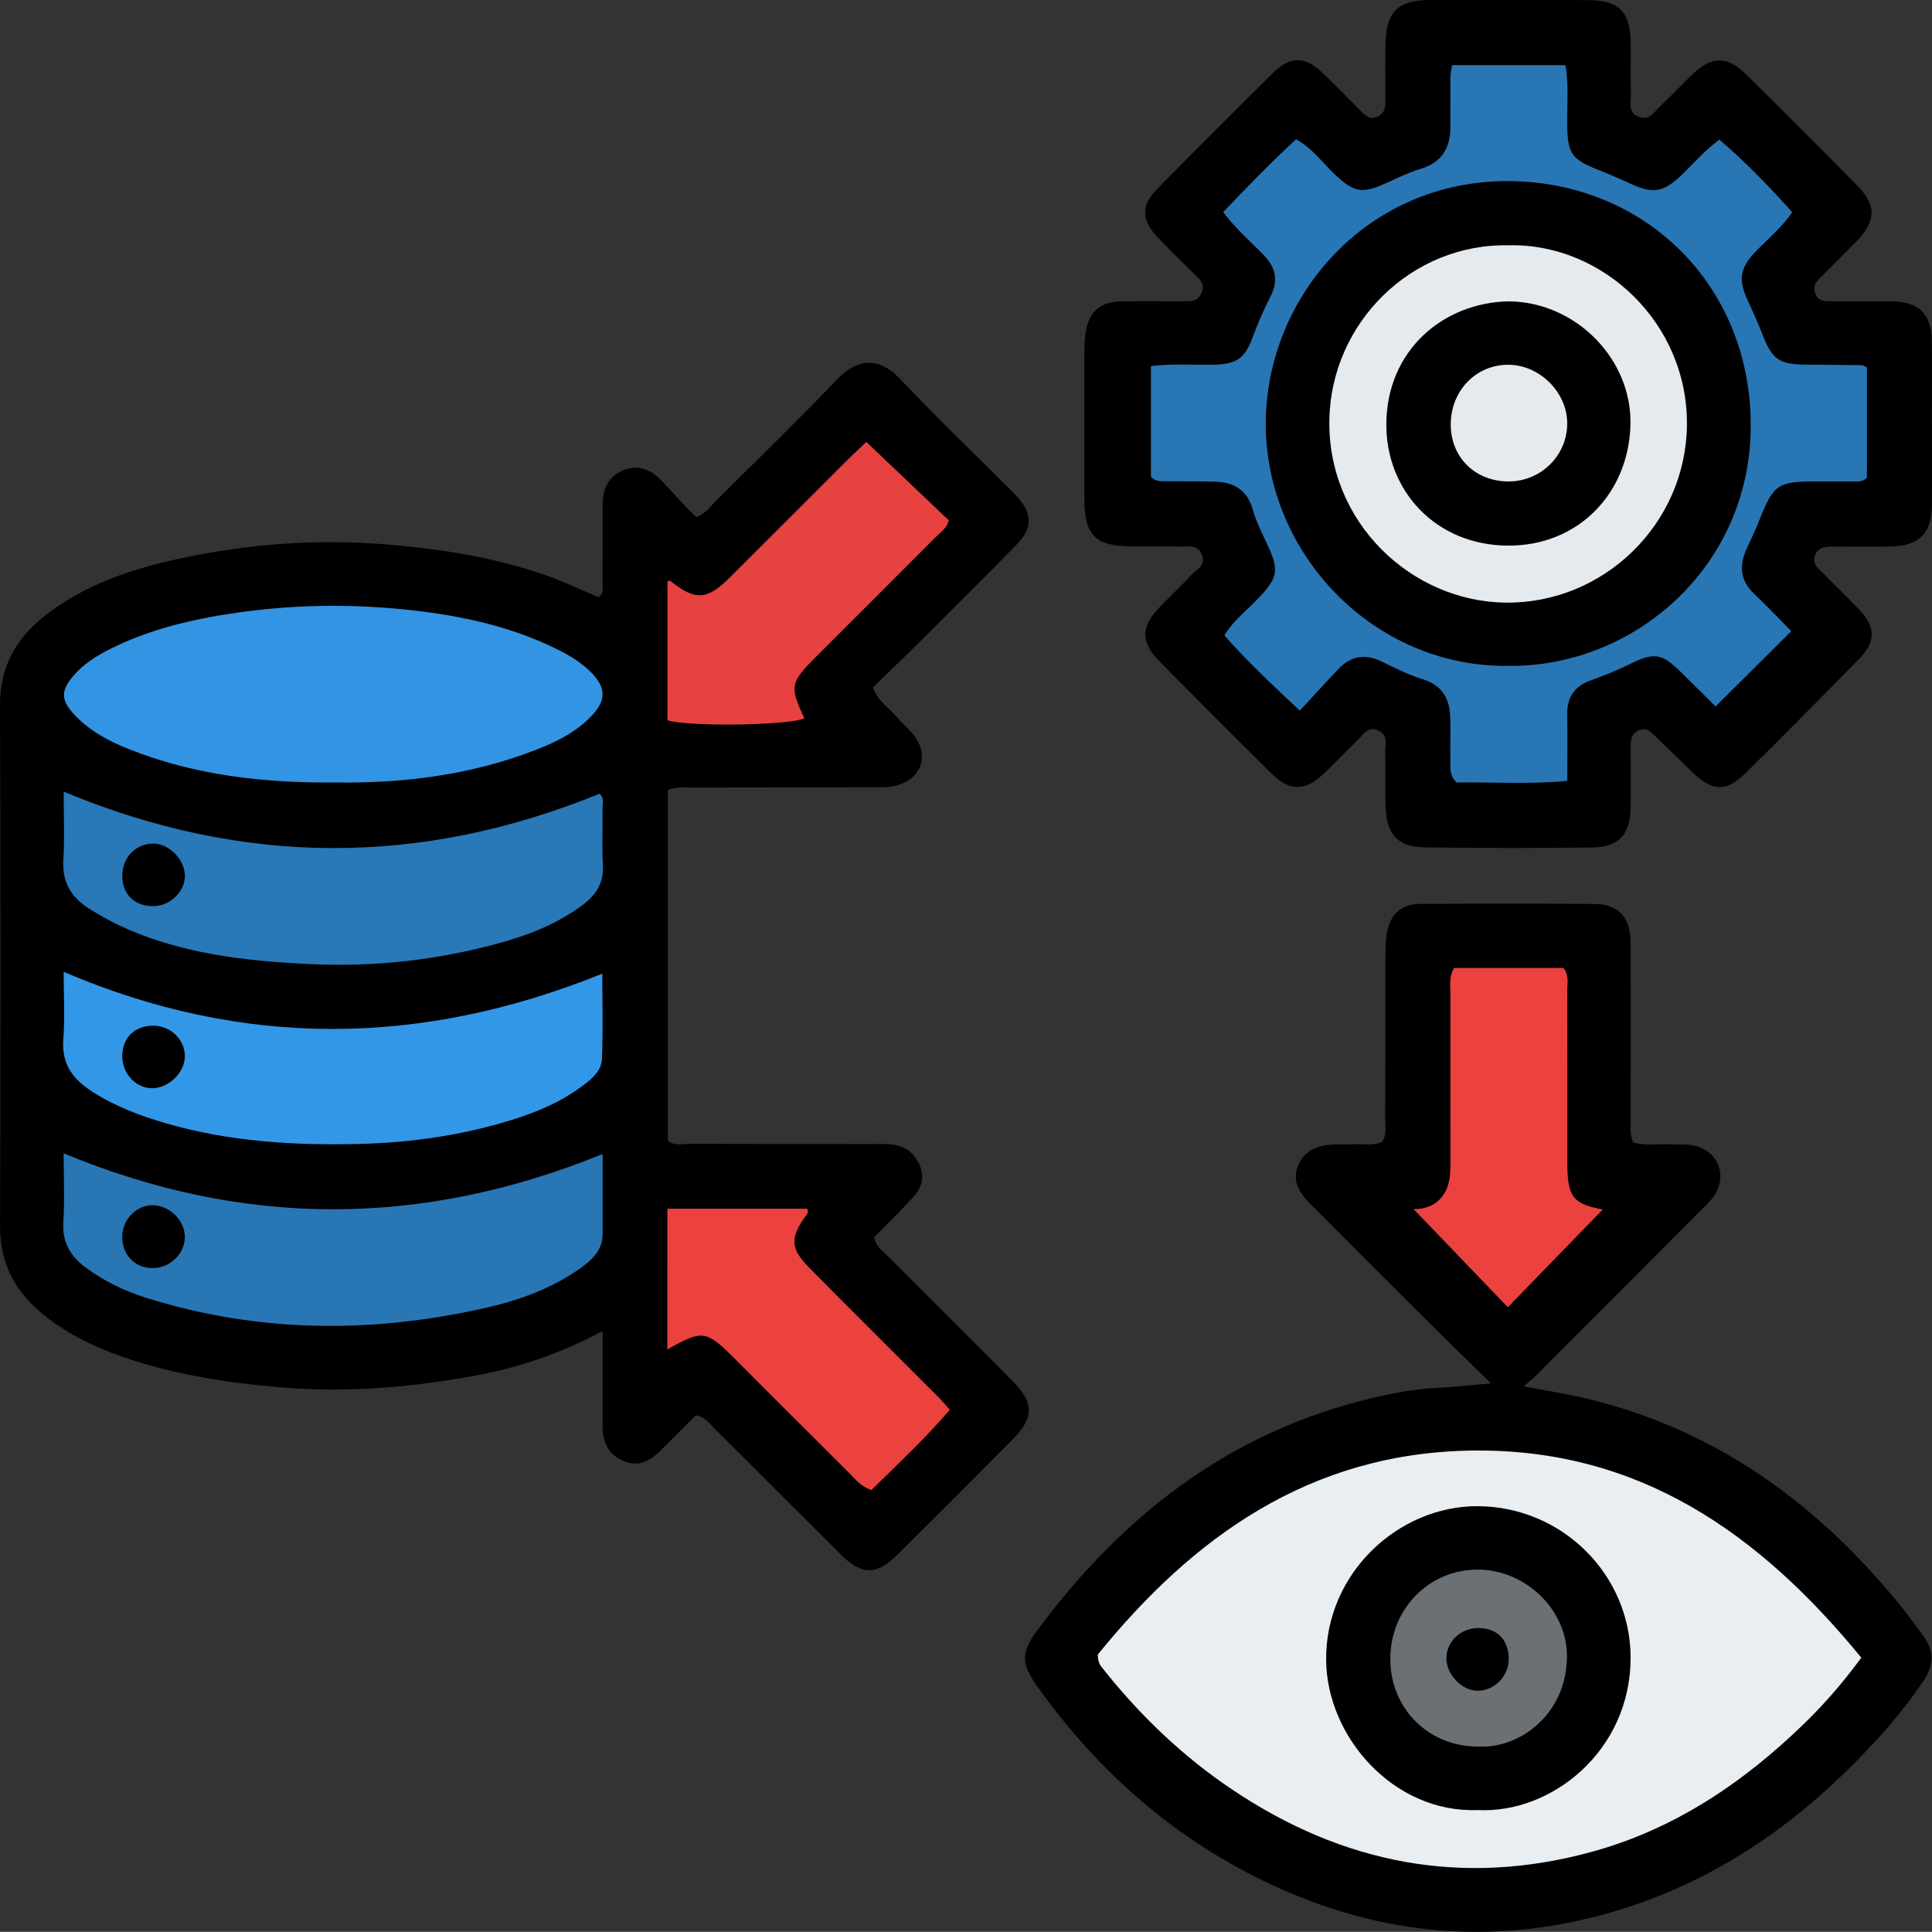 <?xml version="1.0" encoding="utf-8"?>
<!-- Generator: Adobe Illustrator 27.6.1, SVG Export Plug-In . SVG Version: 6.00 Build 0)  -->
<svg version="1.1" id="Layer_1" xmlns="http://www.w3.org/2000/svg" xmlns:xlink="http://www.w3.org/1999/xlink" x="0px" y="0px"
	 width="80px" height="79.994px" viewBox="0 0 80 79.994" style="enable-background:new 0 0 80 79.994;" xml:space="preserve">
<rect x="0" y="0" width="80" height="79.994" fill="#333333" stroke="none"/>
<style type="text/css">
	.st0{fill:#3394E3;}
	.st1{fill:#2978B8;}
	.st2{fill:#2976B5;}
	.st3{fill:#3397E8;}
	.st4{fill:#E7423F;}
	.st5{fill:#EB423F;}
	.st6{fill:#E9EEF2;}
	.st7{fill:#E5EAEE;}
	.st8{fill:#6A7073;}
</style>
<g>
	<path d="M24.955,55.113c-1.725,0.922-3.442,1.508-5.241,1.842c-2.656,0.494-5.32,0.717-8.031,0.496
		c-2.248-0.184-4.449-0.523-6.581-1.26c-1.173-0.405-2.285-0.94-3.262-1.719c-1.183-0.943-1.842-2.123-1.838-3.692
		C0.025,43.59,0.026,36.399,0,29.209c-0.006-1.535,0.61-2.7,1.767-3.637c1.684-1.363,3.685-2.019,5.75-2.458
		c2.807-0.597,5.643-0.811,8.524-0.567c2.22,0.187,4.393,0.525,6.497,1.252c0.764,0.264,1.497,0.618,2.242,0.93
		c0.256-0.161,0.166-0.409,0.168-0.617c0.011-1.067,0.009-2.135,0.007-3.202c-0.001-0.643,0.219-1.171,0.835-1.431
		c0.622-0.263,1.162-0.037,1.6,0.421c0.483,0.504,0.936,1.036,1.445,1.517c0.408-0.177,0.58-0.448,0.794-0.661
		c1.693-1.683,3.406-3.347,5.059-5.069c0.762-0.794,1.654-0.98,2.586,0.007c1.484,1.572,3.048,3.069,4.577,4.597
		c0.099,0.099,0.202,0.196,0.294,0.302c0.596,0.687,0.614,1.277-0.022,1.93c-1.332,1.368-2.689,2.712-4.043,4.059
		c-0.635,0.632-1.285,1.25-1.936,1.883c0.229,0.605,0.714,0.885,1.045,1.284c0.215,0.258,0.489,0.469,0.686,0.739
		c0.604,0.831,0.262,1.749-0.732,2.035c-0.304,0.087-0.612,0.075-0.92,0.076c-2.528,0.004-5.056,0.004-7.583,0.01
		c-0.306,0.001-0.618-0.042-0.986,0.103c0,4.817,0,9.66,0,14.521c0.25,0.224,0.574,0.131,0.871,0.132
		c2.556,0.009,5.112,0.005,7.668,0.007c0.253,0,0.508-0.01,0.757,0.02c0.547,0.066,0.923,0.364,1.14,0.877
		c0.217,0.513,0.047,0.947-0.289,1.315c-0.526,0.576-1.087,1.12-1.604,1.647c0.085,0.412,0.366,0.581,0.578,0.794
		c1.703,1.713,3.417,3.415,5.121,5.126c0.945,0.949,0.944,1.542-0.007,2.498c-1.564,1.574-3.131,3.144-4.706,4.707
		c-0.891,0.884-1.49,0.886-2.374,0.008c-1.734-1.722-3.455-3.456-5.19-5.176c-0.213-0.211-0.382-0.492-0.803-0.585
		c-0.46,0.457-0.959,0.944-1.447,1.441c-0.445,0.453-0.937,0.726-1.58,0.442c-0.618-0.273-0.836-0.785-0.834-1.429
		C24.959,57.794,24.955,56.531,24.955,55.113z"/>
	<path class="st0" d="M13.94,32.401c2.796,0.036,5.647-0.315,8.374-1.399c0.813-0.323,1.588-0.725,2.196-1.375
		c0.591-0.631,0.589-1.139-0.012-1.764c-0.412-0.429-0.923-0.729-1.454-0.991c-2.017-0.995-4.188-1.427-6.397-1.645
		c-2.295-0.227-4.596-0.182-6.883,0.15c-1.81,0.263-3.579,0.678-5.227,1.508c-0.556,0.28-1.077,0.61-1.487,1.086
		c-0.54,0.627-0.537,1.014,0.024,1.616c0.626,0.672,1.414,1.095,2.257,1.43C8.061,32.105,10.914,32.429,13.94,32.401z"/>
	<path class="st1" d="M2.636,32.781c0,0.937,0.044,1.888-0.013,2.833c-0.056,0.929,0.34,1.562,1.089,2.024
		c0.357,0.221,0.72,0.436,1.098,0.618c2.555,1.235,5.316,1.54,8.091,1.668c2.584,0.119,5.149-0.164,7.655-0.839
		c1.277-0.344,2.505-0.813,3.58-1.621c0.555-0.417,0.869-0.912,0.829-1.639c-0.042-0.784-0.004-1.571-0.015-2.357
		c-0.003-0.21,0.075-0.456-0.13-0.599C17.439,35.875,10.104,35.887,2.636,32.781z"/>
	<path class="st2" d="M24.954,47.786c-7.495,3.05-14.88,3.061-22.318-0.03c0,0.954,0.044,1.909-0.013,2.857
		c-0.05,0.826,0.291,1.401,0.915,1.865c0.773,0.575,1.634,0.988,2.548,1.273c4.633,1.446,9.313,1.47,14.018,0.406
		c1.402-0.317,2.746-0.804,3.931-1.645c0.488-0.346,0.92-0.75,0.92-1.422C24.954,49.997,24.954,48.904,24.954,47.786z"/>
	<path class="st3" d="M2.636,40.242c0,0.917,0.056,1.869-0.015,2.811c-0.077,1.013,0.405,1.639,1.188,2.144
		c0.953,0.615,1.998,1.008,3.079,1.321c2.613,0.756,5.287,0.918,7.988,0.85c2.138-0.054,4.236-0.352,6.282-0.985
		c1.023-0.316,2.007-0.72,2.877-1.358c0.41-0.3,0.865-0.636,0.889-1.171c0.052-1.166,0.016-2.336,0.016-3.537
		C17.452,43.345,10.067,43.42,2.636,40.242z"/>
	<path class="st4" d="M33.311,29.744c-0.624-1.314-0.594-1.475,0.474-2.543c1.647-1.647,3.297-3.292,4.941-4.943
		c0.213-0.214,0.49-0.385,0.559-0.714c-1.13-1.075-2.256-2.146-3.412-3.244c-0.226,0.216-0.535,0.499-0.831,0.795
		c-1.609,1.606-3.213,3.218-4.825,4.821c-0.945,0.94-1.433,0.961-2.455,0.142c-0.028-0.023-0.096,0.004-0.124,0.007
		c0,1.929,0,3.855,0,5.764C28.642,30.105,32.693,30.033,33.311,29.744z"/>
	<path class="st5" d="M27.634,55.876c1.474-0.827,1.596-0.809,2.83,0.424c1.569,1.566,3.132,3.138,4.705,4.7
		c0.253,0.252,0.474,0.555,0.915,0.7c1.087-1.074,2.225-2.13,3.246-3.326c-0.212-0.233-0.356-0.405-0.513-0.562
		c-1.764-1.767-3.537-3.526-5.294-5.301c-0.808-0.817-0.82-1.258-0.134-2.198c0.048-0.066,0.108-0.133,0.024-0.263
		c-1.892,0-3.809,0-5.778,0C27.634,52.021,27.634,53.935,27.634,55.876z"/>
	<path d="M79.997,17.492c0,1.152,0.008,2.303-0.002,3.455c-0.01,1.122-0.516,1.646-1.643,1.68c-0.814,0.025-1.629,0.006-2.443,0.006
		c-0.318,0-0.628,0.006-0.759,0.38c-0.12,0.345,0.139,0.516,0.329,0.711c0.51,0.523,1.042,1.024,1.54,1.558
		c0.65,0.697,0.649,1.301-0.025,1.989c-1.553,1.585-3.114,3.162-4.692,4.721c-0.83,0.819-1.389,0.793-2.236-0.027
		c-0.525-0.508-1.046-1.019-1.57-1.527c-0.186-0.18-0.364-0.332-0.663-0.185c-0.286,0.14-0.31,0.37-0.31,0.629
		c-0.001,0.871,0.012,1.742-0.003,2.612c-0.018,1.04-0.498,1.583-1.541,1.598c-2.331,0.032-4.663,0.029-6.993-0.005
		c-1.098-0.016-1.561-0.518-1.609-1.634c-0.032-0.757,0.003-1.517-0.016-2.275c-0.009-0.341,0.145-0.76-0.329-0.945
		c-0.433-0.169-0.598,0.218-0.826,0.429c-0.474,0.438-0.908,0.919-1.378,1.362c-0.796,0.751-1.419,0.755-2.192-0.009
		c-1.558-1.541-3.107-3.09-4.644-4.651c-0.76-0.772-0.749-1.414-0.003-2.191c0.447-0.466,0.921-0.907,1.358-1.382
		c0.207-0.225,0.605-0.364,0.423-0.815c-0.193-0.478-0.599-0.332-0.939-0.342c-0.674-0.02-1.348,0-2.022-0.01
		c-1.457-0.021-1.899-0.462-1.907-1.94c-0.011-2.05-0.004-4.101,0-6.151c0-0.252,0.009-0.507,0.049-0.755
		c0.143-0.878,0.589-1.277,1.479-1.297c0.87-0.019,1.741-0.003,2.612-0.007c0.279-0.001,0.546,0.018,0.702-0.322
		c0.175-0.382-0.052-0.568-0.274-0.788c-0.519-0.514-1.047-1.02-1.546-1.552c-0.663-0.707-0.678-1.303-0.007-1.987
		c1.593-1.623,3.201-3.232,4.822-4.828c0.684-0.674,1.299-0.665,1.991-0.011c0.551,0.521,1.074,1.07,1.612,1.605
		c0.18,0.18,0.359,0.365,0.657,0.257c0.329-0.12,0.369-0.387,0.368-0.682c-0.001-0.786-0.013-1.573,0.003-2.359
		c0.026-1.329,0.521-1.806,1.859-1.807C61.391,0,63.554-0.002,65.716,0.004c1.345,0.003,1.804,0.472,1.81,1.833
		c0.003,0.702-0.01,1.405,0.004,2.106c0.006,0.318-0.123,0.7,0.296,0.882c0.456,0.199,0.661-0.18,0.913-0.42
		c0.448-0.426,0.875-0.873,1.318-1.303c0.813-0.789,1.453-0.805,2.256-0.012c1.539,1.519,3.068,3.049,4.586,4.589
		c0.815,0.827,0.793,1.473-0.037,2.326c-0.47,0.483-0.952,0.954-1.428,1.432c-0.201,0.202-0.403,0.401-0.262,0.731
		c0.143,0.335,0.435,0.306,0.714,0.307c0.815,0.003,1.629-0.007,2.444,0.004c1.135,0.015,1.651,0.522,1.662,1.643
		c0.011,1.123,0.002,2.247,0.002,3.37C79.996,17.492,79.996,17.492,79.997,17.492z"/>
	<path class="st2" d="M47.658,15.16c0,1.601,0,3.127,0,4.592c0.185,0.16,0.326,0.174,0.465,0.176c0.73,0.007,1.461-0.004,2.19,0.017
		c0.774,0.023,1.33,0.337,1.559,1.148c0.137,0.482,0.363,0.942,0.579,1.397c0.532,1.124,0.484,1.42-0.368,2.308
		c-0.461,0.48-1.004,0.889-1.386,1.512c0.955,1.079,1.985,2.046,3.125,3.117c0.581-0.628,1.086-1.191,1.61-1.736
		c0.505-0.525,1.09-0.631,1.761-0.308c0.555,0.268,1.111,0.556,1.697,0.734c0.801,0.244,1.132,0.779,1.16,1.555
		c0.021,0.589-0.006,1.18,0.009,1.769c0.008,0.298-0.074,0.624,0.252,0.959c1.452-0.023,2.979,0.086,4.587-0.066
		c0-0.972,0.012-1.865-0.004-2.759c-0.012-0.716,0.33-1.177,0.981-1.405c0.557-0.196,1.1-0.418,1.629-0.679
		c0.988-0.489,1.311-0.435,2.091,0.331c0.515,0.506,1.027,1.016,1.444,1.43c1.076-1.069,2.079-2.066,3.135-3.116
		c-0.487-0.492-1.007-1.039-1.551-1.56c-0.572-0.547-0.608-1.162-0.303-1.843c0.172-0.384,0.36-0.761,0.514-1.152
		c0.603-1.532,0.764-1.647,2.412-1.646c0.477,0,0.955,0.005,1.432,0c0.219-0.002,0.456,0.044,0.627-0.166c0-1.527,0-3.056,0-4.558
		c-0.115-0.049-0.165-0.089-0.216-0.089c-0.758-0.011-1.516-0.018-2.274-0.023c-1.143-0.007-1.423-0.202-1.827-1.23
		c-0.195-0.495-0.412-0.983-0.634-1.467c-0.382-0.833-0.299-1.31,0.33-1.972c0.499-0.524,1.073-0.98,1.528-1.644
		c-0.957-1.065-1.934-2.081-3.016-3.004c-0.659,0.484-1.122,1.054-1.654,1.549c-0.657,0.611-1.101,0.685-1.907,0.328
		c-0.487-0.216-0.971-0.441-1.468-0.633c-1.071-0.414-1.251-0.671-1.273-1.794c-0.017-0.834,0.078-1.674-0.072-2.535
		c-1.587,0-3.137,0-4.694,0c-0.031,0.208-0.069,0.345-0.07,0.482c-0.005,0.702,0.004,1.404-0.001,2.106
		c-0.006,0.849-0.357,1.439-1.216,1.701c-0.48,0.146-0.941,0.366-1.399,0.576c-1.056,0.485-1.381,0.422-2.237-0.406
		c-0.478-0.462-0.873-1.02-1.538-1.389c-1.047,0.969-2.035,1.983-3.015,3.015c0.531,0.712,1.133,1.22,1.678,1.782
		c0.486,0.501,0.615,1.052,0.291,1.686c-0.281,0.55-0.53,1.114-0.742,1.695c-0.333,0.908-0.669,1.133-1.62,1.155
		C49.425,15.12,48.584,15.045,47.658,15.16z"/>
	<path d="M61.739,57.281c-0.96-0.94-1.786-1.737-2.599-2.547c-1.572-1.565-3.137-3.136-4.705-4.705
		c-0.119-0.119-0.243-0.234-0.352-0.362c-0.344-0.403-0.556-0.834-0.34-1.385c0.21-0.536,0.638-0.779,1.156-0.86
		c0.385-0.06,0.784-0.02,1.176-0.041c0.386-0.02,0.783,0.07,1.157-0.096c0.203-0.317,0.124-0.663,0.126-0.991
		c0.009-2.246,0.005-4.492,0.012-6.739c0.001-0.308,0.002-0.621,0.058-0.922c0.146-0.788,0.589-1.197,1.383-1.203
		c2.415-0.018,4.829-0.02,7.244,0.002c0.956,0.009,1.46,0.566,1.465,1.572c0.011,2.415-0.001,4.829,0.004,7.244
		c0.001,0.332-0.058,0.672,0.101,1.056c0.487,0.153,1.021,0.056,1.543,0.08c0.308,0.015,0.623-0.014,0.923,0.042
		c1.051,0.195,1.474,1.252,0.863,2.123c-0.096,0.137-0.215,0.259-0.334,0.378c-2.339,2.347-4.679,4.692-7.02,7.036
		c-0.137,0.137-0.293,0.256-0.506,0.442c0.911,0.176,1.777,0.309,2.627,0.513c5.413,1.301,9.628,4.415,13.069,8.686
		c0.299,0.371,0.569,0.765,0.855,1.147c0.466,0.623,0.424,1.225-0.006,1.862c-0.821,1.216-1.78,2.312-2.808,3.352
		c-3.206,3.245-6.939,5.561-11.441,6.557c-4.227,0.936-8.311,0.466-12.245-1.259c-4.188-1.836-7.542-4.717-10.191-8.43
		c-0.663-0.929-0.688-1.396-0.031-2.285c3.678-4.977,8.337-8.511,14.51-9.793c0.685-0.142,1.374-0.257,2.078-0.287
		C60.182,57.439,60.85,57.358,61.739,57.281z"/>
	<path class="st6" d="M45.457,68.512c0.009,0.348,0.106,0.451,0.193,0.561c1.545,1.95,3.321,3.655,5.392,5.042
		c4.56,3.054,9.491,4.026,14.827,2.577c3.446-0.935,6.312-2.866,8.845-5.328c0.841-0.818,1.61-1.703,2.359-2.723
		c-4.222-5.154-9.222-8.679-16.142-8.576C54.234,60.164,49.4,63.647,45.457,68.512z"/>
	<path class="st5" d="M60.212,40.081c-0.229,0.383-0.151,0.727-0.152,1.056c-0.006,2.3,0,4.599,0.001,6.899
		c0,0.535,0.002,1.074-0.354,1.524c-0.353,0.447-0.872,0.511-1.176,0.505c1.279,1.331,2.627,2.734,3.905,4.064
		c1.325-1.364,2.657-2.735,3.931-4.046c-1.235-0.236-1.466-0.514-1.467-1.925c-0.002-2.384,0.003-4.768-0.004-7.151
		c-0.001-0.298,0.088-0.619-0.159-0.926C63.253,40.081,61.746,40.081,60.212,40.081z"/>
	<path d="M6.365,37.52c-0.775,0.012-1.287-0.469-1.301-1.221c-0.015-0.774,0.54-1.367,1.282-1.368
		c0.644-0.001,1.286,0.64,1.309,1.307C7.677,36.899,7.062,37.51,6.365,37.52z"/>
	<path d="M7.654,51.241c-0.012,0.682-0.615,1.263-1.319,1.269c-0.761,0.007-1.305-0.572-1.272-1.354
		c0.028-0.678,0.581-1.239,1.233-1.251C7.011,49.893,7.666,50.536,7.654,51.241z"/>
	<path d="M6.359,42.471c0.712,0.005,1.301,0.584,1.296,1.275c-0.005,0.681-0.703,1.341-1.39,1.315
		c-0.678-0.026-1.217-0.635-1.203-1.359C5.077,42.956,5.594,42.465,6.359,42.471z"/>
	<path d="M62.443,27.571c-5.511,0.072-10.067-4.607-10.03-10.085c0.035-5.17,4.151-10.019,10.06-9.987
		c5.612,0.03,10.015,4.277,10.021,10.105C72.5,23.506,67.614,27.645,62.443,27.571z"/>
	<path class="st7" d="M62.482,10.157c-4.038-0.088-7.363,3.216-7.436,7.222c-0.078,4.267,3.403,7.524,7.287,7.574
		c4.07,0.052,7.471-3.252,7.519-7.339C69.902,13.376,66.366,10.069,62.482,10.157z"/>
	<path d="M61.206,74.951c-3.499,0.137-6.271-3.032-6.294-6.22c-0.026-3.594,2.994-6.368,6.262-6.363
		c3.495,0.005,6.355,2.83,6.346,6.293C67.51,72.511,64.235,75.103,61.206,74.951z"/>
	<path class="st8" d="M61.198,72.321c1.699,0.098,3.642-1.294,3.686-3.68c0.035-1.964-1.695-3.632-3.669-3.647
		c-2.037-0.016-3.654,1.632-3.645,3.715C57.578,70.756,59.152,72.322,61.198,72.321z"/>
	<path d="M62.47,12.478c2.763,0.019,5.12,2.378,5.043,5.127c-0.079,2.823-2.157,5.003-5.072,4.988
		c-2.997-0.016-5.045-2.276-5.036-5.02C57.415,14.493,59.772,12.53,62.47,12.478z M62.5,19.935c1.333-0.016,2.405-1.098,2.395-2.417
		c-0.01-1.282-1.145-2.408-2.435-2.414c-1.35-0.007-2.401,1.091-2.388,2.497C60.084,18.964,61.111,19.951,62.5,19.935z"/>
	<path d="M62.473,68.684c0.003,0.706-0.556,1.301-1.248,1.327c-0.67,0.025-1.349-0.669-1.333-1.365
		c0.015-0.694,0.6-1.236,1.333-1.233C61.992,67.416,62.469,67.902,62.473,68.684z"/>
</g>
</svg>
